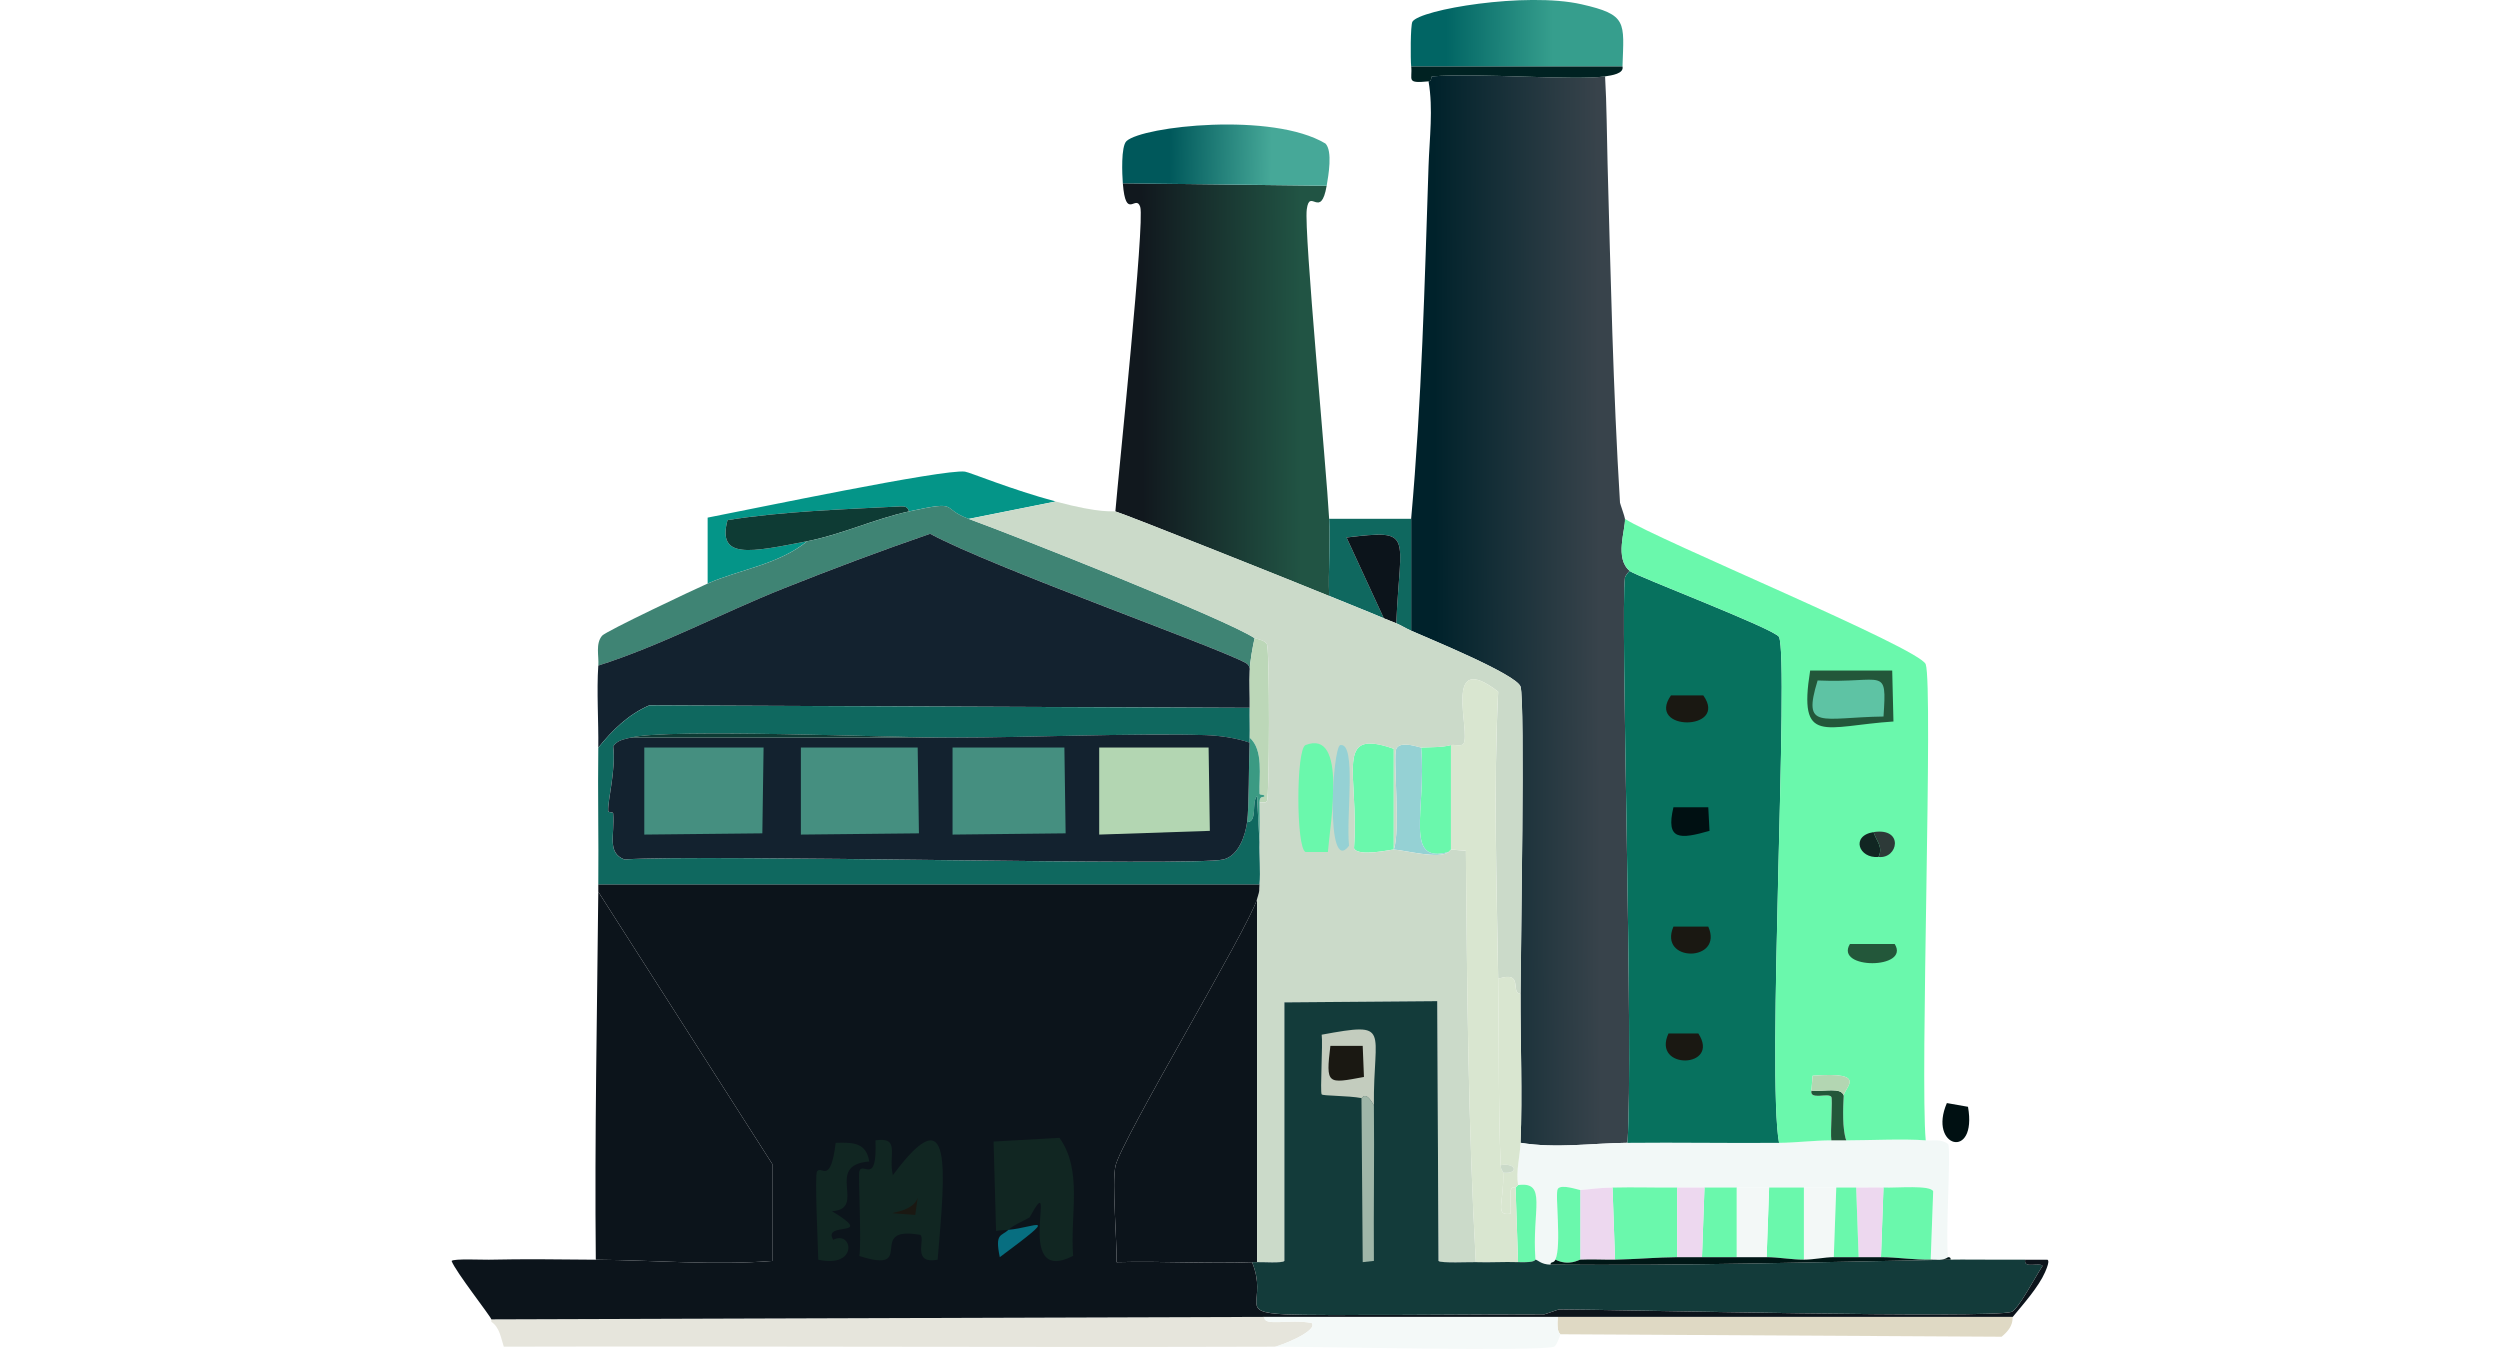 <svg width="556" height="300" viewBox="0 0 556 300" fill="none" xmlns="http://www.w3.org/2000/svg">
<g clip-path="url(#clip0_1701_15681)">
<path d="M356.97 16.987C357.346 23.435 357.346 29.883 357.523 36.342C358.209 61.413 358.751 86.784 360.288 111.801C360.299 111.989 361.361 114.941 361.394 115.395C361.549 117.784 359.016 124.242 362.5 127.007C362.157 127.007 361.405 128.301 361.394 128.39C360.321 136.098 363.341 233.488 361.947 254.158C354.018 254.236 346.11 255.463 338.169 254.158C338.601 243.165 338.136 231.995 338.169 220.991C338.202 212.066 339.187 155.972 338.169 152.71C337.318 149.989 317.643 141.96 313.838 140.268V115.395C316.183 89.294 316.847 63.072 317.709 36.895C317.919 30.679 318.771 24.276 317.709 18.093C318.583 18.005 318.096 17.021 318.539 16.987C328.636 16.169 350.346 17.972 356.959 16.987H356.97Z" fill="url(#paint0_linear_1701_15681)"/>
<path d="M360.841 14.775H313.849C313.683 13.349 313.672 5.552 314.126 4.822C315.807 2.112 339.375 -1.847 351.717 0.951C362.002 3.285 361.173 4.866 360.841 14.775Z" fill="url(#paint1_linear_1701_15681)"/>
<path d="M360.841 14.775C361.228 16.379 358.452 16.766 356.97 16.987C350.345 17.972 328.647 16.169 318.549 16.987C318.107 17.02 318.594 18.005 317.72 18.093C312.577 18.613 314.192 17.717 313.849 14.775H360.841Z" fill="#002222"/>
<path d="M295.048 41.318C293.732 48.927 291.277 41.639 290.625 46.572C289.972 51.515 294.993 103.993 295.601 115.406C295.9 121.091 295.38 126.853 295.601 132.548C289.563 130.049 250.512 114.455 248.057 113.747C248.764 105.209 254.637 49.259 253.586 46.019C252.624 43.066 250.379 49.193 249.716 40.765L295.048 41.318Z" fill="url(#paint2_linear_1701_15681)"/>
<path d="M295.048 41.318L249.715 40.765C249.572 38.885 249.262 32.537 250.545 31.365C254.183 28.058 282.971 24.851 294.772 31.918C296.42 33.566 295.435 39.106 295.048 41.318Z" fill="url(#paint3_linear_1701_15681)"/>
<path d="M432.982 245.322L437.682 246.151C439.806 258.184 428.724 255.187 432.982 245.322Z" fill="#001012"/>
<path d="M313.85 115.395V140.268C312.744 139.781 311.582 139.062 310.532 138.609C311.372 118.668 314.624 117.728 299.472 119.531L307.767 137.503C303.752 135.789 299.638 134.196 295.601 132.526C295.38 126.83 295.9 121.068 295.601 115.384H313.85V115.395Z" fill="#0F685F"/>
<path d="M310.532 138.62C309.647 138.233 308.674 137.901 307.767 137.514L299.472 119.542C314.624 117.728 311.372 118.668 310.532 138.62Z" fill="#0C141B"/>
<path d="M234.785 111.524L215.431 115.395C208.906 113.017 213.794 111.214 202.159 113.736C201.861 112.663 201.186 112.586 200.224 112.63C187.472 113.282 174.168 113.703 161.803 115.671C159.436 124.475 166.88 122.827 179.498 120.372C173.228 125.536 164.612 126.609 157.379 129.772V115.118C166.725 113.316 209.846 104.269 214.601 104.888C215.652 105.021 225.086 108.947 234.785 111.524Z" fill="#049588"/>
<path d="M202.17 113.736C194.506 115.395 187.24 118.867 179.498 120.371C166.89 122.827 159.436 124.486 161.803 115.671C174.168 113.703 187.472 113.282 200.224 112.63C201.186 112.586 201.861 112.663 202.159 113.736H202.17Z" fill="#0E3B34"/>
<path d="M407.28 253.616C408.386 253.616 409.481 253.616 410.598 253.616C415.94 253.605 423.438 253.229 428.293 253.616C430.041 253.76 431.666 253.218 433.27 254.446C433.956 255.762 432.595 275.437 433.27 279.595C432.065 280.436 430.737 280.126 429.399 280.148C429.584 275.083 429.768 270.014 429.952 264.941C429.311 263.504 422.045 264.211 418.893 264.112C416.869 264.046 414.834 264.145 412.81 264.112C411.339 264.09 409.857 264.134 408.386 264.112C405.986 264.079 403.597 264.134 401.198 264.112C398.621 264.09 396.033 264.134 393.456 264.112C391.056 264.09 388.667 264.112 386.267 264.112C383.867 264.112 381.478 264.101 379.079 264.112C377.055 264.123 375.031 264.09 372.996 264.112C368.207 264.156 363.407 263.99 358.618 264.112C355.378 264.189 354.228 264.422 351.43 264.665C351.187 264.687 347.249 263.26 346.453 264.388C345.745 265.384 347.349 276.952 345.9 280.148C345.502 281.033 344.849 280.447 344.794 281.254C342.726 281.232 341.919 280.159 341.476 280.148C340.636 269.133 344.197 262.685 337.605 263.559C337.108 260.418 338.037 257.222 338.158 254.158C346.088 255.463 354.007 254.236 361.936 254.158C373.162 254.037 384.431 254.258 395.657 254.158C399.528 254.125 403.354 253.616 407.269 253.605L407.28 253.616Z" fill="#F2F8F7"/>
<path d="M341.487 280.148C341.288 280.148 341.753 280.845 337.616 280.701C337.432 275.171 337.248 269.641 337.063 264.112L337.616 263.559C344.208 262.674 340.647 269.122 341.487 280.148Z" fill="#6AF8AC"/>
<path d="M373.007 264.112V279.595C368.494 279.628 363.761 280.06 359.182 280.148C358.998 274.803 358.814 269.457 358.629 264.112C363.418 263.99 368.218 264.156 373.007 264.112Z" fill="#6AF8AC"/>
<path d="M429.388 280.148C425.672 280.226 421.934 279.595 418.329 279.595C418.513 274.434 418.697 269.273 418.882 264.112C422.022 264.212 429.3 263.504 429.941 264.942C429.757 270.007 429.572 275.076 429.388 280.148Z" fill="#6AF8AC"/>
<path d="M401.197 264.112V280.148C398.444 280.148 395.524 279.595 392.903 279.595C393.087 274.434 393.271 269.273 393.456 264.112C396.033 264.134 398.621 264.09 401.197 264.112Z" fill="#6AF8AC"/>
<path d="M386.267 264.112V279.595C383.69 279.595 381.091 279.584 378.525 279.595C378.71 274.434 378.894 269.273 379.078 264.112C381.478 264.101 383.867 264.112 386.267 264.112Z" fill="#6AF8AC"/>
<path d="M358.63 264.112C358.814 269.457 358.998 274.803 359.183 280.148C356.617 280.192 354.007 280.015 351.441 280.148V264.665C354.239 264.421 355.389 264.189 358.63 264.112Z" fill="#EDD8EF"/>
<path d="M393.456 264.112C393.271 269.273 393.087 274.434 392.903 279.595C390.702 279.595 388.468 279.595 386.267 279.595V264.112C388.667 264.112 391.056 264.09 393.456 264.112Z" fill="#F3F8F7"/>
<path d="M408.386 264.112C408.202 269.273 408.017 274.434 407.833 279.595C405.798 279.595 403.398 280.148 401.197 280.148V264.112C403.597 264.134 405.986 264.079 408.386 264.112Z" fill="#F3F8F7"/>
<path d="M379.078 264.112C378.894 269.273 378.71 274.434 378.525 279.595C376.678 279.595 374.82 279.584 372.996 279.595V264.112C375.031 264.09 377.043 264.123 379.078 264.112Z" fill="#EDD8EF"/>
<path d="M418.893 264.112C418.708 269.273 418.524 274.434 418.34 279.595C416.681 279.595 415.022 279.595 413.363 279.595C413.179 274.434 412.994 269.273 412.81 264.112C414.834 264.145 416.869 264.045 418.893 264.112Z" fill="#EDD8EF"/>
<path d="M412.81 264.112C412.994 269.273 413.178 274.434 413.363 279.595C411.516 279.595 409.68 279.595 407.833 279.595C408.017 274.434 408.202 269.273 408.386 264.112C409.857 264.134 411.339 264.09 412.81 264.112Z" fill="#6AF8AC"/>
<path d="M351.441 264.665V280.148C351.164 280.159 348.93 281.641 345.911 280.148C347.36 276.952 345.756 265.384 346.464 264.388C347.26 263.26 351.187 264.687 351.441 264.665Z" fill="#6AF8AC"/>
<path d="M279.565 280.701C279.2 280.723 278.824 280.69 278.459 280.701C268.439 281.077 258.353 280.425 248.333 280.701C248.399 275.614 247.304 263.327 248.056 259.412C249.107 253.948 277.585 206.558 279.565 199.978V280.69V280.701Z" fill="#0C141B"/>
<path d="M281.224 292.867C280.881 295.134 286.809 293.243 291.73 294.249C293.256 296.063 284.176 299.558 283.435 299.502C226.313 299.69 169.18 299.359 112.046 299.502C111.405 297.611 111.151 295.222 109.281 293.973C109.248 293.796 109.326 293.586 109.281 293.42L281.224 292.867Z" fill="#E6E5DC"/>
<path d="M447.636 292.867C447.47 293.066 448.112 294.924 445.148 297.29L347.017 296.738C347.039 296.538 346.099 296.594 346.464 292.867H447.636Z" fill="#DFD9C4"/>
<path d="M346.464 292.867C346.099 296.594 347.039 296.538 347.017 296.738C346.95 297.224 346.132 299.303 345.634 299.502C342.748 300.653 291.586 299.48 283.436 299.502C284.166 299.558 293.256 296.063 291.73 294.249C286.809 293.243 280.881 295.134 281.224 292.867H346.464Z" fill="#F4F9F8"/>
<path d="M215.442 115.395C226.081 119.266 272.774 137.735 279.023 141.927C278.547 144.149 278.05 146.881 277.917 149.115C278.061 148.407 277.663 147.777 277.088 147.456C270.773 143.928 220.585 126.134 206.871 118.713C195.911 122.484 185.006 126.576 174.256 130.878C160.543 136.353 146.884 143.641 133.071 148.02C133.215 145.853 132.407 143.187 133.9 141.385C134.741 140.378 154.637 130.978 157.402 129.772C164.635 126.609 173.25 125.536 179.521 120.372C187.251 118.867 194.517 115.395 202.193 113.736C213.827 111.214 208.939 113.017 215.464 115.395H215.442Z" fill="#3F8474"/>
<path d="M309.978 188.93C309.536 188.896 302.027 190.655 301.131 188.653C302.303 171.942 296.508 161.756 309.978 166.534V188.93Z" fill="#6AF8AC"/>
<path d="M322.697 165.705V188.93L322.144 189.483C312.113 192.27 317.266 180.237 316.061 166.258C318.151 166.158 320.684 166.235 322.697 165.705Z" fill="#6AF8AC"/>
<path d="M316.061 166.258C317.267 180.226 312.113 192.258 322.144 189.482C320.043 191.141 312.577 189.118 309.979 188.929C311.538 184.771 309.746 168.304 310.531 166.534C311.405 164.576 315.785 166.269 316.061 166.258Z" fill="#95D1D4"/>
<path d="M280.118 178.423C280.084 176.753 281.235 177.483 281.224 177.04C281.213 176.62 280.129 176.908 280.118 176.487C279.974 172.606 281.058 166.777 277.906 164.046C277.972 161.811 277.861 159.633 277.906 157.41C277.961 154.656 277.751 151.858 277.906 149.115C278.038 146.892 278.536 144.149 279.012 141.927C279.144 142.015 281.412 142.325 281.777 143.309C282.385 144.946 282.341 176.487 281.777 178.135C281.611 178.622 280.582 178.368 280.118 178.412V178.423Z" fill="#BCD7B8"/>
<path d="M248.056 113.736C250.512 114.444 289.563 130.038 295.601 132.537C299.638 134.207 303.752 135.8 307.767 137.514C308.673 137.901 309.647 138.233 310.531 138.62C311.582 139.073 312.743 139.792 313.849 140.279C317.643 141.96 337.318 149.989 338.18 152.721C339.198 155.983 338.213 212.066 338.18 221.002C335.78 220.958 339.043 215.771 333.203 217.684C332.872 196.417 332.153 175.094 333.203 153.827C320.585 144.116 327.22 162.951 325.462 165.439C325.019 166.058 323.405 165.528 322.697 165.716C320.684 166.246 318.151 166.169 316.061 166.269C315.785 166.28 311.405 164.588 310.531 166.545C309.746 168.315 311.538 184.771 309.978 188.941V166.545C296.508 161.767 302.303 171.942 301.131 188.664C302.027 190.666 309.536 188.907 309.978 188.941C312.577 189.129 320.043 191.152 322.144 189.493L322.697 188.941L326.015 189.217C326.28 219.73 326.524 250.243 328.227 280.712C326.955 280.668 320.33 281 319.932 280.436L319.656 222.661L285.659 222.937V280.436C285.261 281 280.649 280.657 279.576 280.712V200C280.328 197.501 279.952 198.573 280.129 196.682C280.394 193.74 280.04 190.323 280.129 187.282C280.206 184.351 280.184 181.365 280.129 178.434C280.593 178.39 281.622 178.644 281.788 178.158C282.352 176.51 282.396 144.957 281.788 143.331C281.423 142.347 279.156 142.037 279.023 141.949C272.774 137.746 226.081 119.288 215.442 115.417L234.796 111.546C245.103 114.289 247.404 113.57 248.067 113.758L248.056 113.736Z" fill="#CBDAC9"/>
<path d="M290.348 165.705C299.715 162.033 295.778 183.322 295.325 189.483H290.348C288.225 188.631 288.225 166.567 290.348 165.705Z" fill="#6AF8AC"/>
<path d="M298.09 165.705C301.739 165.085 299.339 181.486 300.025 188.1C294.705 195.079 296.32 166.014 298.09 165.705Z" fill="#95D1D4"/>
<path d="M338.169 220.991C338.135 232.006 338.6 243.165 338.169 254.158C338.047 257.222 337.118 260.418 337.616 263.559L337.063 264.112C335.249 263.636 336.145 266.523 335.957 269.918C332.263 270.515 334.585 267.264 334.298 260.794C337.782 261.181 337.328 258.527 333.745 259.135C333.192 245.344 333.413 231.464 333.192 217.673C339.031 215.76 335.769 220.947 338.169 220.991Z" fill="#D9E6D0"/>
<path d="M333.192 217.673C333.413 231.464 333.192 245.344 333.745 259.135C333.789 260.319 334.276 260.374 334.298 260.794C334.586 267.264 332.263 270.515 335.957 269.918C336.145 266.534 335.249 263.636 337.063 264.112C337.247 269.642 337.432 275.171 337.616 280.701C334.486 280.591 331.345 280.812 328.215 280.701C326.512 250.232 326.269 219.719 326.003 189.206L322.686 188.929V165.704C323.393 165.516 325.008 166.047 325.45 165.428C327.209 162.951 320.573 144.105 333.192 153.816C332.141 175.083 332.86 196.406 333.192 217.673Z" fill="#D9E6D0"/>
<path d="M334.298 260.794C334.276 260.374 333.789 260.318 333.745 259.135C337.328 258.527 337.782 261.181 334.298 260.794Z" fill="#CBDAC9"/>
<path d="M328.216 280.701C331.346 280.812 334.486 280.591 337.616 280.701C341.752 280.845 341.288 280.148 341.487 280.148C341.929 280.148 342.737 281.232 344.805 281.254C374.389 281.52 404.217 280.701 433.812 280.148C437.13 280.082 440.447 280.181 443.765 280.148C445.977 280.126 448.189 280.159 450.401 280.148C449.97 282.272 453.542 280.602 454.272 281.531C452.967 283.4 448.853 291.285 447.36 291.761C442.56 293.276 359.271 291.241 346.74 291.208C346.563 291.208 343.599 292.314 343.422 292.314C329.333 292.28 293.29 292.668 285.924 292.314C274.887 291.783 282.087 289.604 278.459 280.701C278.824 280.69 279.2 280.723 279.565 280.701C280.638 280.646 285.25 280.989 285.648 280.425V222.926L319.645 222.65L319.921 280.425C320.319 280.978 326.933 280.657 328.216 280.701Z" fill="#133B3A"/>
<path d="M378.525 279.595C381.091 279.584 383.679 279.595 386.267 279.595C388.468 279.595 390.702 279.595 392.903 279.595C395.524 279.595 398.443 280.148 401.197 280.148C403.398 280.148 405.798 279.595 407.833 279.595C409.68 279.595 411.516 279.595 413.363 279.595C415.022 279.595 416.681 279.595 418.339 279.595C421.945 279.595 425.683 280.226 429.399 280.148C430.737 280.126 432.053 280.436 433.27 279.595C433.27 279.628 433.878 279.463 433.823 280.148C404.228 280.701 374.4 281.52 344.816 281.254C344.871 280.447 345.524 281.033 345.922 280.148C348.941 281.641 351.175 280.159 351.452 280.148C354.017 280.016 356.616 280.192 359.193 280.148C363.761 280.06 368.505 279.628 373.018 279.595C374.842 279.584 376.7 279.595 378.547 279.595H378.525Z" fill="#001716"/>
<path d="M305.555 245.875C305.677 257.388 305.466 268.912 305.555 280.424L303.067 280.701C302.978 268.536 302.886 256.374 302.79 244.216C302.978 244.249 303.686 242.402 305.555 245.875Z" fill="#9FB6A8"/>
<path d="M305.555 245.875C303.686 242.402 302.978 244.249 302.79 244.216C299.726 243.641 294.196 243.751 293.942 243.386C293.555 242.845 294.23 232.117 293.942 230.115C309.68 227.218 305.378 228.777 305.555 245.875Z" fill="#C3CCBE"/>
<path d="M295.877 232.604H303.066L303.343 239.516C295.214 241.031 294.827 241.296 295.877 232.604Z" fill="#1A1812"/>
<path d="M132.507 280.148C132.23 252.864 132.794 225.603 133.059 198.33C145.962 218.51 158.861 238.69 171.757 258.87V280.436C158.673 281.464 145.568 280.259 132.507 280.159V280.148Z" fill="#0C141B"/>
<path d="M277.906 149.126C277.751 151.869 277.961 154.667 277.906 157.421L144.395 156.868C139.717 158.903 136.178 162.398 133.059 166.268C133.137 160.396 132.672 153.716 133.059 148.02C146.873 143.641 160.531 136.353 174.245 130.878C185.006 126.587 195.911 122.484 206.859 118.713C220.573 126.145 270.75 143.928 277.076 147.456C277.651 147.777 278.049 148.407 277.906 149.115V149.126Z" fill="#13222F"/>
<path d="M280.118 178.423C280.173 181.354 280.195 184.34 280.118 187.271C279.934 183.864 279.749 180.454 279.565 177.041C278.304 178.423 279.742 182.803 277.353 182.847C277.806 179.363 277.707 169.974 277.906 165.152C277.917 164.787 277.895 164.411 277.906 164.046C281.058 166.777 279.974 172.606 280.118 176.488C280.129 176.908 281.213 176.62 281.224 177.041C281.235 177.483 280.085 176.753 280.118 178.423Z" fill="#3B9A83"/>
<path d="M280.118 196.671C279.952 198.562 280.317 197.489 279.565 199.989C277.585 206.569 249.096 253.959 248.056 259.423C247.304 263.327 248.399 275.625 248.333 280.712C258.353 280.436 268.45 281.088 278.459 280.712C282.086 289.615 274.876 291.794 285.924 292.325C293.29 292.678 329.333 292.291 343.422 292.325C343.599 292.325 346.563 291.219 346.74 291.219C359.271 291.252 442.56 293.287 447.36 291.772C448.853 291.296 452.967 283.411 454.272 281.542C453.553 280.613 449.97 282.282 450.401 280.159H455.378C455.333 280.292 456.074 280.082 454.825 282.924C453.376 286.231 449.947 290.09 447.636 292.877H281.224L109.282 293.43C109.072 292.678 101.286 282.78 100.434 280.436C100.865 279.883 107.391 280.192 108.729 280.159C116.625 279.971 124.599 280.093 132.507 280.159C145.568 280.259 158.673 281.464 171.757 280.436V258.87C158.854 238.69 145.955 218.51 133.06 198.33C133.06 197.777 133.06 197.224 133.06 196.671H280.118Z" fill="#0C141B"/>
<path d="M224.29 273.512C223.349 273.59 222.476 273.579 221.525 273.789L220.972 253.882L235.626 253.052C240.868 260.407 237.937 270.128 238.667 279.308C224.898 286.352 235.802 258.283 228.99 270.736C227.497 271.643 225.55 272.329 224.29 273.501V273.512Z" fill="#112622"/>
<path d="M185.858 254.169C189.651 254.059 192.637 254.048 193.323 258.317C183.159 259.091 192.98 268.878 185.028 269.376C195.181 275.47 182.739 271.477 185.305 275.735C189.651 273.501 191 282.139 181.987 280.159C181.943 277.615 181.146 261.336 181.71 260.528C182.728 259.08 184.685 263.714 185.858 254.169Z" fill="#112622"/>
<path d="M224.29 273.513C230.273 272.993 236.223 269.288 222.354 279.595C221.226 274.165 222.675 275.017 224.29 273.513Z" fill="#076E80"/>
<path d="M194.705 253.616C200.357 252.776 197.481 256.923 198.576 261.358C212.002 243.22 210.222 260.097 208.53 280.159C202.668 281.243 205.909 275.514 204.659 274.629C192.294 272.461 204.25 283.554 191.111 279.329C191.642 276.52 190.846 261.435 191.111 260.528C191.819 258.084 195.115 264.045 194.705 253.616Z" fill="#112622"/>
<path d="M204.106 266.323L203.553 270.194C192.571 269.354 202.79 270.758 204.106 266.323Z" fill="#1A1812"/>
<path d="M277.906 157.421C277.862 159.644 277.972 161.822 277.906 164.057C277.895 164.421 277.917 164.797 277.906 165.162C274.975 164.145 271.259 163.603 268.229 163.504C252.779 163.006 228.747 164.057 211.56 164.057C198.93 164.079 148.178 161.966 140.237 164.057C138.755 164.444 137.329 164.587 136.367 165.992C137.019 171.267 135.117 177.914 135.261 180.369C135.283 180.801 136.333 180.491 136.367 180.922C136.731 185.833 134.94 189.637 138.855 191.152C156.882 189.925 265.63 192.756 272.089 191.152C275.462 190.312 276.955 185.833 277.342 182.858C279.731 182.813 278.293 178.434 279.554 177.051C279.738 180.458 279.923 183.868 280.107 187.281C280.018 190.323 280.372 193.74 280.107 196.682H133.06C133.159 186.552 132.927 176.41 133.06 166.279C136.178 162.409 139.718 158.925 144.396 156.879L277.906 157.432V157.421Z" fill="#0F685F"/>
<path d="M277.906 165.151C277.707 169.973 277.806 179.363 277.353 182.847C276.966 185.811 275.473 190.301 272.1 191.141C265.63 192.745 156.882 189.914 138.866 191.141C134.951 189.626 136.742 185.833 136.377 180.911C136.344 180.48 135.294 180.79 135.271 180.358C135.128 177.914 137.03 171.256 136.377 165.981C137.34 164.576 138.766 164.433 140.248 164.045C164.026 164.045 187.793 164.045 211.571 164.045C228.757 164.045 252.79 162.995 268.24 163.492C271.27 163.592 274.986 164.134 277.917 165.151H277.906Z" fill="#13222F"/>
<path d="M211.571 164.045C187.793 164.045 164.026 164.045 140.248 164.045C148.178 161.955 198.93 164.068 211.571 164.045Z" fill="#0E3B34"/>
<path d="M143.29 166.257H169.821C169.733 172.613 169.641 178.972 169.545 185.335L143.29 185.611V166.257Z" fill="#458F80"/>
<path d="M178.116 166.257H204.094L204.371 185.335L178.116 185.611V166.257Z" fill="#458F80"/>
<path d="M211.847 166.257H236.72C236.808 172.613 236.901 178.972 236.996 185.335L211.847 185.611V166.257Z" fill="#458F80"/>
<path d="M244.462 166.257H268.793L269.069 184.782L244.462 185.611V166.257Z" fill="#B3D6B2"/>
<path d="M395.668 254.169C384.442 254.269 373.173 254.048 361.947 254.169C363.341 233.488 360.322 136.109 361.394 128.401C361.405 128.312 362.157 127.018 362.5 127.018C363.916 128.146 394.938 139.98 395.668 141.672C397.891 146.837 392.958 239.947 395.668 254.18V254.169Z" fill="#07715E"/>
<path d="M372.177 179.529H379.919L380.196 184.782C373.637 186.651 370.397 186.972 372.177 179.529Z" fill="#001012"/>
<path d="M371.624 154.656H378.813C384.497 162.63 365.973 162.696 371.624 154.656Z" fill="#1A1812"/>
<path d="M372.177 206.072H379.919C383.436 214.035 368.705 214.123 372.177 206.072Z" fill="#1A1812"/>
<path d="M371.071 229.838H377.707C382.761 237.635 367.256 238.067 371.071 229.838Z" fill="#1A1812"/>
<path d="M428.282 253.616C423.427 253.229 415.94 253.605 410.587 253.616C409.702 251.04 409.879 246.505 410.034 243.663C410.122 241.949 415.752 238.255 403.122 239.239L402.845 242.557C402.403 244.736 406.583 242.977 407.269 243.939C407.579 244.371 407.048 251.747 407.269 253.616C403.354 253.627 399.527 254.136 395.656 254.169C392.947 239.936 397.879 146.826 395.656 141.661C394.927 139.969 363.905 128.135 362.489 127.007C359.005 124.253 361.538 117.784 361.383 115.395C368.583 120.051 427.099 144.216 428.282 147.733C429.963 152.754 426.999 239.825 428.282 253.605V253.616Z" fill="#6AF8AC"/>
<path d="M410.045 243.663C409.89 246.505 409.713 251.028 410.598 253.616C409.481 253.616 408.386 253.616 407.28 253.616C407.059 251.747 407.589 244.371 407.28 243.939C406.594 242.977 402.414 244.736 402.856 242.557C405.798 242.833 409.458 241.727 410.045 243.663Z" fill="#23573A"/>
<path d="M410.045 243.663C409.458 241.727 405.798 242.833 402.856 242.557L403.132 239.239C415.762 238.255 410.133 241.948 410.045 243.663Z" fill="#B3D6B2"/>
<path d="M411.427 209.942H421.381C424.931 215.616 407.921 215.66 411.427 209.942Z" fill="#23573A"/>
<path d="M416.68 185.059C417.333 187.171 418.848 188.288 417.786 190.588C413.385 190.998 411.527 185.866 416.68 185.059Z" fill="#112622"/>
<path d="M417.787 190.588C418.848 188.299 417.333 187.171 416.681 185.058C423.493 183.997 422.155 191.075 417.787 190.588Z" fill="#2D3A38"/>
<path d="M402.58 149.126H420.828C420.916 152.901 421.008 156.68 421.104 160.462C405.721 161.469 399.881 165.937 402.58 149.126Z" fill="#23573A"/>
<path d="M404.239 151.338C419.08 151.991 419.656 147.965 418.892 159.356C404.991 159.544 400.799 162.519 404.239 151.338Z" fill="#5EC3A4"/>
</g>
<defs>
<linearGradient id="paint0_linear_1701_15681" x1="355.721" y1="135.7" x2="319.224" y2="135.822" gradientUnits="userSpaceOnUse">
<stop stop-color="#38434B"/>
<stop offset="1" stop-color="#00222B"/>
</linearGradient>
<linearGradient id="paint1_linear_1701_15681" x1="321.613" y1="7.366" x2="345.38" y2="7.454" gradientUnits="userSpaceOnUse">
<stop stop-color="#016564"/>
<stop offset="1" stop-color="#369E8D"/>
</linearGradient>
<linearGradient id="paint2_linear_1701_15681" x1="289.353" y1="86.585" x2="253.973" y2="86.729" gradientUnits="userSpaceOnUse">
<stop stop-color="#215444"/>
<stop offset="1" stop-color="#11181E"/>
</linearGradient>
<linearGradient id="paint3_linear_1701_15681" x1="260.1" y1="34.196" x2="282.772" y2="34.616" gradientUnits="userSpaceOnUse">
<stop stop-color="#00585B"/>
<stop offset="1" stop-color="#46A898"/>
</linearGradient>
<clipPath id="clip0_1701_15681">
<rect width="355.109" height="300" fill="white" transform="translate(100.445)"/>
</clipPath>
</defs>
</svg>
